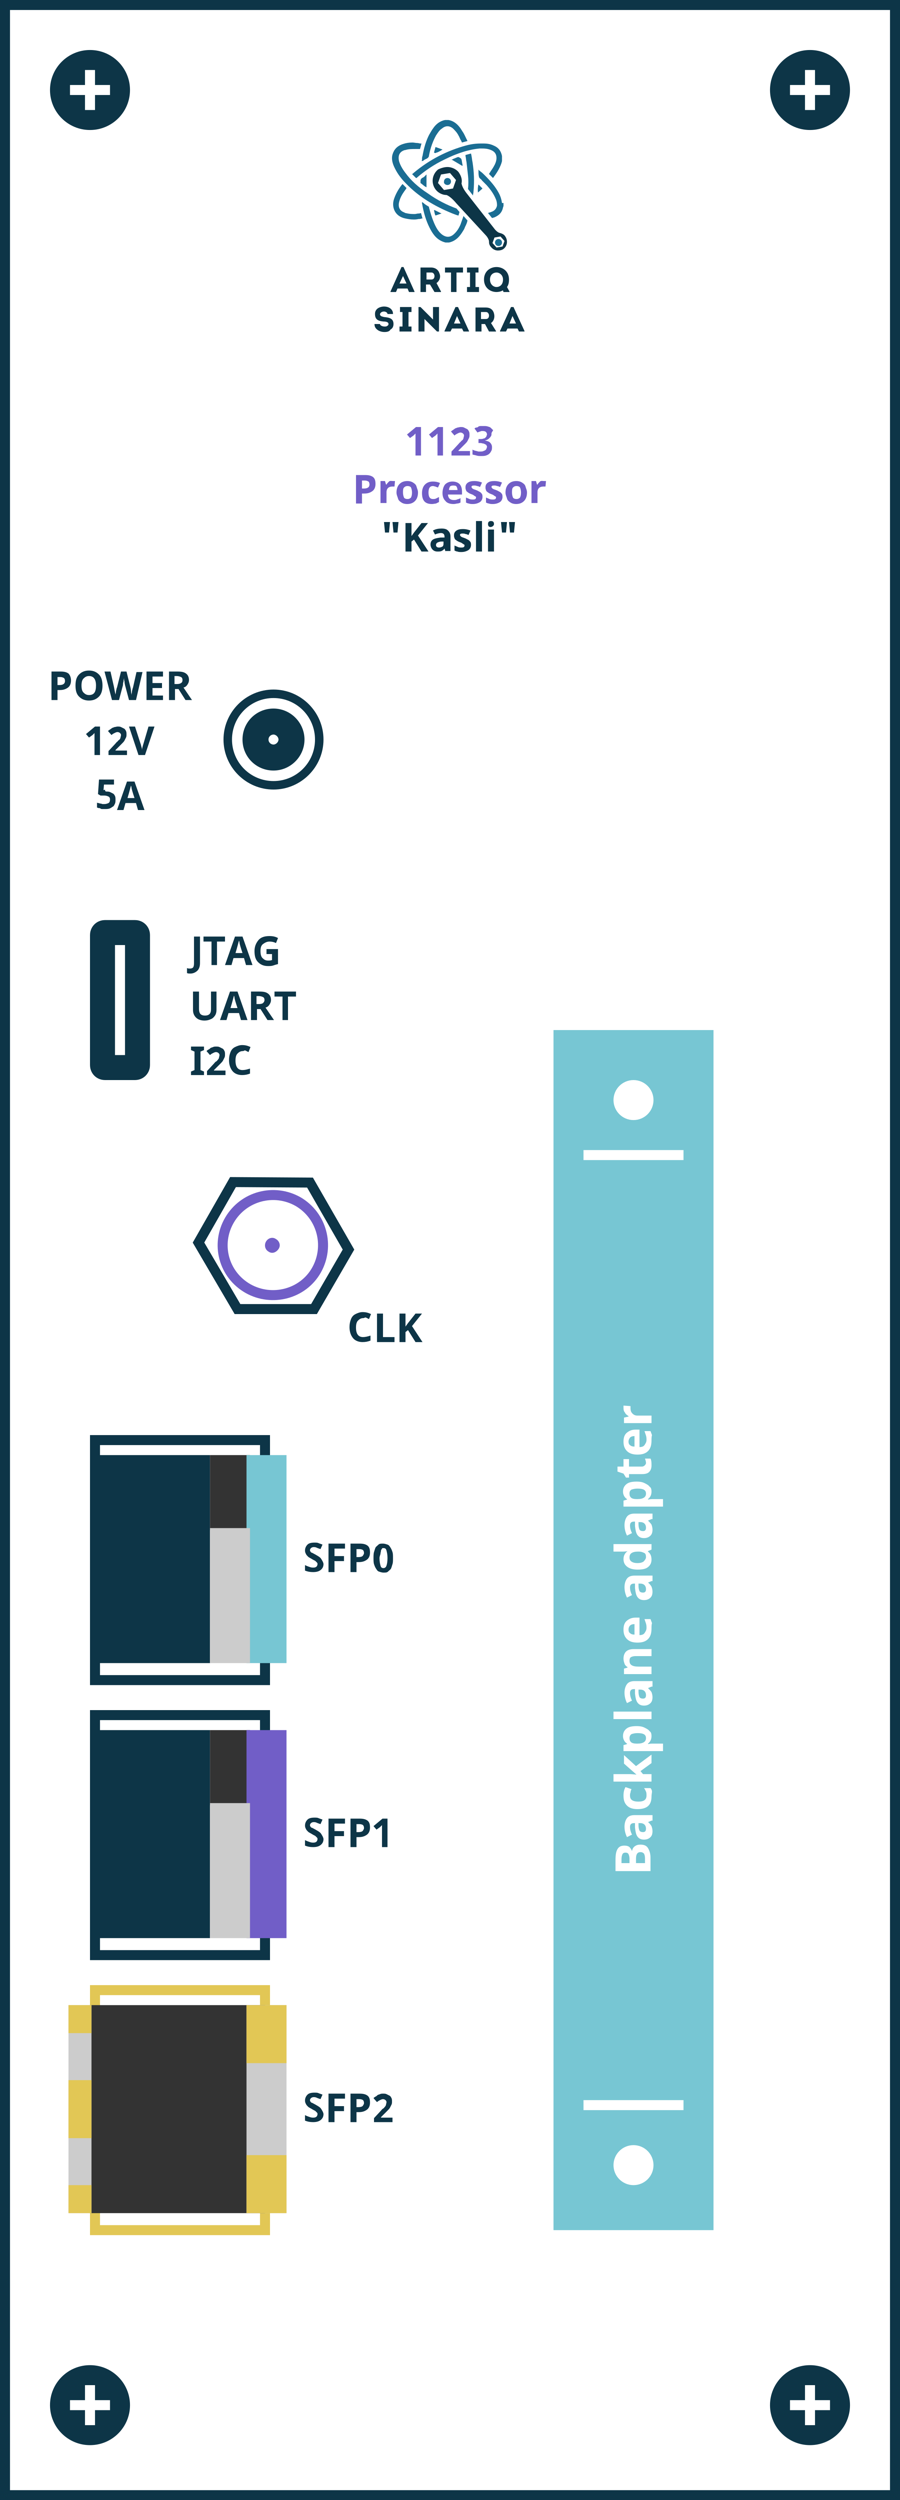 <?xml version="1.0" encoding="utf-8"?>
<!-- Generator: Adobe Illustrator 18.1.1, SVG Export Plug-In . SVG Version: 6.00 Build 0)  -->
<svg version="1.1" id="Kasli_with_backplane" xmlns="http://www.w3.org/2000/svg" xmlns:xlink="http://www.w3.org/1999/xlink"
	 x="0px" y="0px" viewBox="3579 147 180 500" enable-background="new 3579 147 180 500" xml:space="preserve">
<g id="Group_134_1_" transform="translate(1855 446)">
	<g id="Rectangle_1_5_" transform="translate(-1855 -446)">
		<rect x="3579" y="147" fill="#FFFFFF" width="180" height="500"/>
		<rect x="3580" y="148" fill="none" stroke="#0D3547" stroke-width="2" width="178" height="498"/>
	</g>
	<g id="Group_17_2_" transform="translate(-1513 -533)">
		<circle id="Ellipse_6_5_" fill="#0D3547" cx="3399" cy="252" r="8"/>
		<rect id="Rectangle_2_5_" x="3398" y="248" fill="#FFFFFF" width="2" height="8"/>
		<rect id="Rectangle_3_5_" x="3395" y="251" fill="#FFFFFF" width="8" height="2"/>
	</g>
	<g id="Group_18_5_" transform="translate(-1657 -533)">
		<circle id="Ellipse_6-2_5_" fill="#0D3547" cx="3399" cy="252" r="8"/>
		<rect id="Rectangle_2-2_5_" x="3398" y="248" fill="#FFFFFF" width="2" height="8"/>
		<rect id="Rectangle_3-2_5_" x="3395" y="251" fill="#FFFFFF" width="8" height="2"/>
	</g>
	<g id="Group_75_2_" transform="translate(-1513 -70)">
		<circle id="Ellipse_6-3_2_" fill="#0D3547" cx="3399" cy="252" r="8"/>
		<rect id="Rectangle_2-3_2_" x="3398" y="248" fill="#FFFFFF" width="2" height="8"/>
		<rect id="Rectangle_3-3_2_" x="3395" y="251" fill="#FFFFFF" width="8" height="2"/>
	</g>
	<g id="Group_76_2_" transform="translate(-1657 -70)">
		<circle id="Ellipse_6-4_2_" fill="#0D3547" cx="3399" cy="252" r="8"/>
		<rect id="Rectangle_2-4_2_" x="3398" y="248" fill="#FFFFFF" width="2" height="8"/>
		<rect id="Rectangle_3-4_2_" x="3395" y="251" fill="#FFFFFF" width="8" height="2"/>
	</g>
	<g enable-background="new    ">
		<path fill="#0D3547" d="M1738.2-162.9c0,0.6-0.2,1.1-0.6,1.4c-0.4,0.3-0.9,0.5-1.6,0.5h-0.5v2h-1.2v-5.7h1.8
			c0.7,0,1.2,0.1,1.6,0.4C1738-164,1738.2-163.5,1738.2-162.9z M1735.5-162h0.4c0.4,0,0.7-0.1,0.8-0.2c0.2-0.1,0.3-0.4,0.3-0.6
			c0-0.3-0.1-0.5-0.2-0.6c-0.2-0.1-0.4-0.2-0.7-0.2h-0.6V-162z"/>
		<path fill="#0D3547" d="M1744.5-161.9c0,0.9-0.2,1.7-0.7,2.2s-1.1,0.8-2,0.8s-1.5-0.3-2-0.8s-0.7-1.2-0.7-2.2s0.2-1.7,0.7-2.2
			c0.5-0.5,1.1-0.8,2-0.8c0.9,0,1.5,0.3,2,0.8S1744.5-162.8,1744.5-161.9z M1740.3-161.9c0,0.6,0.1,1.1,0.4,1.4s0.6,0.5,1.1,0.5
			c1,0,1.4-0.6,1.4-1.9c0-1.3-0.5-1.9-1.4-1.9c-0.5,0-0.8,0.2-1.1,0.5C1740.4-163,1740.3-162.5,1740.3-161.9z"/>
		<path fill="#0D3547" d="M1751.2-159h-1.4l-0.8-3c0-0.1-0.1-0.3-0.1-0.7c-0.1-0.3-0.1-0.6-0.1-0.7c0,0.1-0.1,0.4-0.1,0.7
			c-0.1,0.3-0.1,0.5-0.1,0.7l-0.8,3h-1.4l-1.5-5.7h1.2l0.7,3.1c0.1,0.6,0.2,1.1,0.3,1.5c0-0.1,0.1-0.4,0.1-0.7
			c0.1-0.3,0.1-0.6,0.2-0.7l0.8-3.2h1.1l0.8,3.2c0,0.1,0.1,0.4,0.1,0.7s0.1,0.5,0.1,0.8c0-0.2,0.1-0.5,0.1-0.8
			c0.1-0.3,0.1-0.5,0.2-0.7l0.7-3.1h1.2L1751.2-159z"/>
		<path fill="#0D3547" d="M1756.6-159h-3.3v-5.7h3.3v1h-2.1v1.3h1.9v1h-1.9v1.5h2.1V-159z"/>
		<path fill="#0D3547" d="M1759-161.2v2.2h-1.2v-5.7h1.7c0.8,0,1.3,0.1,1.7,0.4c0.4,0.3,0.6,0.7,0.6,1.3c0,0.3-0.1,0.6-0.3,0.9
			c-0.2,0.3-0.4,0.5-0.8,0.6l1.7,2.5h-1.3l-1.4-2.2H1759z M1759-162.2h0.4c0.4,0,0.7-0.1,0.8-0.2c0.2-0.1,0.3-0.3,0.3-0.6
			c0-0.3-0.1-0.5-0.3-0.6c-0.2-0.1-0.5-0.2-0.9-0.2h-0.4V-162.2z"/>
	</g>
	<g enable-background="new    ">
		<path fill="#0D3547" d="M1744.1-148h-1.2v-3.3c0-0.1,0-0.1,0-0.2c0-0.1,0-0.2,0-0.3s0-0.2,0-0.3s0-0.2,0-0.3c0,0,0,0-0.1,0.1
			s-0.1,0.1-0.1,0.1s-0.1,0.1-0.1,0.1c0,0-0.1,0.1-0.1,0.1l-0.7,0.5l-0.6-0.7l1.8-1.5h1V-148z"/>
		<path fill="#0D3547" d="M1749.5-148h-3.8v-0.8l1.3-1.4c0.2-0.2,0.3-0.4,0.5-0.5c0.1-0.2,0.3-0.3,0.4-0.4c0.1-0.1,0.2-0.3,0.2-0.4
			s0.1-0.3,0.1-0.5c0-0.2-0.1-0.3-0.2-0.4c-0.1-0.1-0.3-0.2-0.5-0.2c-0.2,0-0.4,0.1-0.6,0.2c-0.2,0.1-0.4,0.2-0.6,0.4l-0.7-0.8
			c0.1-0.1,0.2-0.2,0.4-0.3c0.1-0.1,0.3-0.2,0.4-0.3c0.2-0.1,0.3-0.1,0.5-0.2c0.2,0,0.4-0.1,0.6-0.1c0.3,0,0.5,0,0.7,0.1
			c0.2,0.1,0.4,0.2,0.6,0.3c0.2,0.1,0.3,0.3,0.4,0.5s0.1,0.4,0.1,0.7c0,0.2,0,0.4-0.1,0.6s-0.2,0.4-0.3,0.6
			c-0.1,0.2-0.3,0.4-0.5,0.6c-0.2,0.2-0.4,0.4-0.6,0.6l-0.7,0.7v0.1h2.3V-148z"/>
		<path fill="#0D3547" d="M1753.7-153.7h1.2l-1.9,5.7h-1.3l-1.9-5.7h1.2l1.1,3.4c0.1,0.2,0.1,0.4,0.2,0.7c0.1,0.3,0.1,0.5,0.1,0.6
			c0-0.2,0.1-0.7,0.3-1.3L1753.7-153.7z"/>
	</g>
	<g enable-background="new    ">
		<path fill="#0D3547" d="M1745.3-140.7c0.2,0,0.5,0,0.7,0.1s0.4,0.2,0.6,0.3s0.3,0.3,0.4,0.5c0.1,0.2,0.1,0.5,0.1,0.7
			c0,0.3,0,0.6-0.1,0.8c-0.1,0.2-0.2,0.5-0.4,0.6s-0.4,0.3-0.7,0.4s-0.6,0.1-1,0.1c-0.1,0-0.3,0-0.4,0s-0.3,0-0.4-0.1
			s-0.3-0.1-0.4-0.1c-0.1,0-0.2-0.1-0.3-0.1v-1c0.1,0.1,0.2,0.1,0.3,0.1c0.1,0,0.2,0.1,0.4,0.1s0.3,0.1,0.4,0.1c0.1,0,0.3,0,0.4,0
			c0.3,0,0.6-0.1,0.8-0.2c0.2-0.1,0.3-0.4,0.3-0.7c0-0.3-0.1-0.5-0.3-0.6c-0.2-0.1-0.5-0.2-0.8-0.2c-0.1,0-0.1,0-0.2,0
			c-0.1,0-0.2,0-0.2,0s-0.1,0-0.2,0c-0.1,0-0.1,0-0.2,0l-0.5-0.3l0.2-2.9h3v1h-2l-0.1,1.1c0.1,0,0.2,0,0.3-0.1
			C1745-140.7,1745.2-140.7,1745.3-140.7z"/>
		<path fill="#0D3547" d="M1751.6-137l-0.4-1.4h-2.1l-0.4,1.4h-1.3l2-5.7h1.5l2,5.7H1751.6z M1750.9-139.4c-0.4-1.2-0.6-1.9-0.6-2.1
			c0-0.2-0.1-0.3-0.1-0.4c-0.1,0.3-0.3,1.2-0.7,2.5H1750.9z"/>
	</g>
	<g id="Rectangle_19_1_" transform="translate(-1837 -267)">
		<path fill="#FFFFFF" d="M3582,152h6c1.7,0,3,1.3,3,3v26c0,1.7-1.3,3-3,3h-6c-1.7,0-3-1.3-3-3v-26C3579,153.3,3580.3,152,3582,152z
			"/>
		<path fill="none" stroke="#0D3547" stroke-width="5" d="M3582,154.5h6c0.3,0,0.5,0.2,0.5,0.5v26c0,0.3-0.2,0.5-0.5,0.5h-6
			c-0.3,0-0.5-0.2-0.5-0.5v-26C3581.5,154.7,3581.7,154.5,3582,154.5z"/>
	</g>
	<g enable-background="new    ">
		<path fill="#0D3547" d="M1762.1-104.3c-0.3,0-0.5,0-0.7-0.1v-1c0.2,0.1,0.4,0.1,0.6,0.1c0.3,0,0.5-0.1,0.6-0.2s0.2-0.4,0.2-0.8
			v-5.4h1.2v5.3c0,0.7-0.2,1.2-0.5,1.5S1762.7-104.3,1762.1-104.3z"/>
		<path fill="#0D3547" d="M1767.5-106h-1.2v-4.7h-1.6v-1h4.3v1h-1.6V-106z"/>
		<path fill="#0D3547" d="M1773.2-106l-0.4-1.4h-2.1l-0.4,1.4h-1.3l2-5.7h1.5l2,5.7H1773.2z M1772.5-108.4c-0.4-1.2-0.6-1.9-0.6-2.1
			s-0.1-0.3-0.1-0.4c-0.1,0.3-0.3,1.2-0.7,2.5H1772.5z"/>
		<path fill="#0D3547" d="M1777.3-109.2h2.3v3c-0.4,0.1-0.7,0.2-1,0.3s-0.7,0.1-1,0.1c-0.9,0-1.5-0.3-2-0.8s-0.7-1.2-0.7-2.2
			c0-0.9,0.3-1.6,0.8-2.2s1.3-0.8,2.2-0.8c0.6,0,1.2,0.1,1.7,0.4l-0.4,1c-0.4-0.2-0.8-0.3-1.3-0.3c-0.5,0-0.9,0.2-1.3,0.5
			s-0.5,0.8-0.5,1.4c0,0.6,0.1,1.1,0.4,1.4s0.6,0.5,1.1,0.5c0.3,0,0.5,0,0.8-0.1v-1.2h-1.1V-109.2z"/>
	</g>
	<g enable-background="new    ">
		<path fill="#0D3547" d="M1767.3-100.7v3.7c0,0.4-0.1,0.8-0.3,1.1s-0.5,0.6-0.8,0.7c-0.4,0.2-0.8,0.3-1.3,0.3
			c-0.7,0-1.3-0.2-1.7-0.6s-0.6-0.9-0.6-1.5v-3.7h1.2v3.5c0,0.4,0.1,0.8,0.3,1s0.5,0.3,0.9,0.3c0.4,0,0.7-0.1,0.9-0.3s0.3-0.5,0.3-1
			v-3.5H1767.3z"/>
		<path fill="#0D3547" d="M1772.2-95l-0.4-1.4h-2.1l-0.4,1.4h-1.3l2-5.7h1.5l2,5.7H1772.2z M1771.5-97.4c-0.4-1.2-0.6-1.9-0.6-2.1
			s-0.1-0.3-0.1-0.4c-0.1,0.3-0.3,1.2-0.7,2.5H1771.5z"/>
		<path fill="#0D3547" d="M1775.4-97.2v2.2h-1.2v-5.7h1.7c0.8,0,1.3,0.1,1.7,0.4s0.6,0.7,0.6,1.3c0,0.3-0.1,0.6-0.3,0.9
			s-0.4,0.5-0.8,0.6l1.7,2.5h-1.3l-1.4-2.2H1775.4z M1775.4-98.2h0.4c0.4,0,0.7-0.1,0.8-0.2s0.3-0.3,0.3-0.6c0-0.3-0.1-0.5-0.3-0.6
			s-0.5-0.2-0.9-0.2h-0.4V-98.2z"/>
		<path fill="#0D3547" d="M1781.7-95h-1.2v-4.7h-1.6v-1h4.3v1h-1.6V-95z"/>
	</g>
	<g enable-background="new    ">
		<path fill="#0D3547" d="M1764.8-84h-2.6v-0.7l0.7-0.3v-3.7l-0.7-0.3v-0.7h2.6v0.7l-0.7,0.3v3.7l0.7,0.3V-84z"/>
		<path fill="#0D3547" d="M1769.2-84h-3.8v-0.8l1.3-1.4c0.2-0.2,0.3-0.4,0.5-0.5s0.3-0.3,0.4-0.4s0.2-0.3,0.2-0.4s0.1-0.3,0.1-0.5
			c0-0.2-0.1-0.3-0.2-0.4s-0.3-0.2-0.5-0.2c-0.2,0-0.4,0.1-0.6,0.2s-0.4,0.2-0.6,0.4l-0.7-0.8c0.1-0.1,0.2-0.2,0.4-0.3
			s0.3-0.2,0.4-0.3s0.3-0.1,0.5-0.2s0.4-0.1,0.6-0.1c0.3,0,0.5,0,0.7,0.1s0.4,0.2,0.6,0.3s0.3,0.3,0.4,0.5s0.1,0.4,0.1,0.7
			c0,0.2,0,0.4-0.1,0.6s-0.2,0.4-0.3,0.6s-0.3,0.4-0.5,0.6s-0.4,0.4-0.6,0.6l-0.7,0.7v0.1h2.3V-84z"/>
		<path fill="#0D3547" d="M1772.6-88.8c-0.5,0-0.8,0.2-1.1,0.5s-0.4,0.8-0.4,1.4c0,1.3,0.5,1.9,1.4,1.9c0.4,0,0.9-0.1,1.5-0.3v1
			c-0.5,0.2-1,0.3-1.6,0.3c-0.8,0-1.5-0.3-1.9-0.8s-0.7-1.2-0.7-2.2c0-0.6,0.1-1.1,0.3-1.6s0.5-0.8,0.9-1s0.9-0.4,1.4-0.4
			c0.6,0,1.1,0.1,1.7,0.4l-0.4,1c-0.2-0.1-0.4-0.2-0.6-0.3S1772.8-88.8,1772.6-88.8z"/>
	</g>
	<g id="Group_115_1_" transform="translate(-565 -115)">
		<g enable-background="new    ">
			<path fill="#0D3547" d="M2361.7,79.6c-0.5,0-0.8,0.2-1.1,0.5s-0.4,0.8-0.4,1.4c0,1.3,0.5,1.9,1.4,1.9c0.4,0,0.9-0.1,1.5-0.3v1
				c-0.5,0.2-1,0.3-1.6,0.3c-0.8,0-1.5-0.3-1.9-0.8s-0.7-1.2-0.7-2.2c0-0.6,0.1-1.1,0.3-1.6s0.5-0.8,0.9-1s0.9-0.4,1.4-0.4
				c0.6,0,1.1,0.1,1.7,0.4l-0.4,1c-0.2-0.1-0.4-0.2-0.6-0.3S2361.9,79.6,2361.7,79.6z"/>
			<path fill="#0D3547" d="M2364.4,84.4v-5.7h1.2v4.7h2.3v1H2364.4z"/>
			<path fill="#0D3547" d="M2373.5,84.4h-1.4l-1.5-2.4l-0.5,0.4v2h-1.2v-5.7h1.2v2.6l0.5-0.7l1.5-1.9h1.3l-2,2.5L2373.5,84.4z"/>
		</g>
	</g>
	<g id="Rectangle_20_1_" transform="translate(-1837 -159)">
		<rect x="3579" y="147" fill="#FFFFFF" width="36" height="50"/>
		<rect x="3580" y="148" fill="none" stroke="#0D3547" stroke-width="2" width="34" height="48"/>
	</g>
	<rect id="Rectangle_21_1_" x="1742" y="-8" fill="#0D3547" width="24" height="41.6"/>
	<rect id="Rectangle_22_1_" x="1766" y="-8" fill="#333333" width="8" height="15"/>
	<rect id="Rectangle_23_1_" x="1773.3" y="-8" fill="#77C6D3" width="8" height="41.6"/>
	<rect id="Rectangle_24_1_" x="1766" y="6.6" fill="#CCCCCC" width="8" height="27"/>
	<g enable-background="new    ">
		<path fill="#0D3547" d="M1788.7,13.8c0,0.5-0.2,0.9-0.6,1.2s-0.9,0.4-1.5,0.4c-0.6,0-1.1-0.1-1.6-0.3V14c0.4,0.2,0.7,0.3,1,0.4
			s0.5,0.1,0.7,0.1c0.3,0,0.5-0.1,0.6-0.2s0.2-0.3,0.2-0.5c0-0.1,0-0.2-0.1-0.3s-0.2-0.2-0.3-0.3s-0.4-0.2-0.7-0.4
			c-0.3-0.2-0.6-0.3-0.8-0.5s-0.3-0.3-0.4-0.5s-0.2-0.4-0.2-0.7c0-0.5,0.2-0.9,0.5-1.2c0.3-0.3,0.8-0.4,1.4-0.4c0.3,0,0.6,0,0.8,0.1
			s0.6,0.2,0.8,0.3l-0.4,0.9c-0.3-0.1-0.6-0.2-0.8-0.3s-0.4-0.1-0.6-0.1c-0.2,0-0.4,0.1-0.5,0.2s-0.2,0.2-0.2,0.4
			c0,0.1,0,0.2,0.1,0.3s0.1,0.2,0.2,0.2s0.4,0.2,0.8,0.4c0.5,0.3,0.9,0.5,1.1,0.8S1788.7,13.5,1788.7,13.8z"/>
		<path fill="#0D3547" d="M1790.9,15.4h-1.2V9.7h3.3v1h-2.1v1.5h1.9v1h-1.9V15.4z"/>
		<path fill="#0D3547" d="M1798,11.5c0,0.6-0.2,1.1-0.6,1.4s-0.9,0.5-1.6,0.5h-0.5v2h-1.2V9.7h1.8c0.7,0,1.2,0.1,1.6,0.4
			S1798,10.9,1798,11.5z M1795.3,12.4h0.4c0.4,0,0.7-0.1,0.8-0.2s0.3-0.4,0.3-0.6c0-0.3-0.1-0.5-0.2-0.6s-0.4-0.2-0.7-0.2h-0.6V12.4
			z"/>
		<path fill="#0D3547" d="M1802.6,12.6c0,0.5,0,0.9-0.1,1.2s-0.2,0.7-0.3,0.9s-0.4,0.4-0.6,0.6s-0.5,0.2-0.9,0.2
			c-0.3,0-0.6-0.1-0.9-0.2s-0.4-0.3-0.6-0.6s-0.3-0.6-0.4-0.9s-0.1-0.8-0.1-1.2s0-0.9,0.1-1.2s0.2-0.7,0.3-0.9s0.4-0.4,0.6-0.6
			s0.5-0.2,0.9-0.2c0.3,0,0.6,0.1,0.9,0.2s0.4,0.3,0.6,0.6c0.2,0.3,0.3,0.6,0.4,0.9S1802.6,12.1,1802.6,12.6z M1799.9,12.6
			c0,0.7,0.1,1.1,0.2,1.5s0.3,0.5,0.6,0.5c0.3,0,0.5-0.2,0.6-0.5s0.2-0.8,0.2-1.5c0-0.7-0.1-1.1-0.2-1.5s-0.3-0.5-0.6-0.5
			c-0.1,0-0.3,0-0.3,0.1s-0.2,0.2-0.2,0.4s-0.1,0.4-0.1,0.6S1799.9,12.2,1799.9,12.6z"/>
	</g>
	<g id="Group_116_1_" transform="translate(0 59)">
		<g id="Rectangle_25_1_" transform="translate(-1837 -163)">
			<rect x="3579" y="147" fill="#FFFFFF" width="36" height="50"/>
			<rect x="3580" y="148" fill="none" stroke="#0D3547" stroke-width="2" width="34" height="48"/>
		</g>
		<rect id="Rectangle_26_1_" x="1742" y="-12" fill="#0D3547" width="24" height="41.6"/>
		<rect id="Rectangle_27_1_" x="1766" y="-12" fill="#333333" width="8" height="15"/>
		<rect id="Rectangle_28_1_" x="1773.3" y="-12" fill="#715EC7" width="8" height="41.6"/>
		<rect id="Rectangle_29_1_" x="1766" y="2.6" fill="#CCCCCC" width="8" height="27"/>
		<g enable-background="new    ">
			<path fill="#0D3547" d="M1788.7,9.8c0,0.5-0.2,0.9-0.6,1.2s-0.9,0.4-1.5,0.4c-0.6,0-1.1-0.1-1.6-0.3V10c0.4,0.2,0.7,0.3,1,0.4
				s0.5,0.1,0.7,0.1c0.3,0,0.5-0.1,0.6-0.2s0.2-0.3,0.2-0.5c0-0.1,0-0.2-0.1-0.3s-0.2-0.2-0.3-0.3s-0.4-0.2-0.7-0.4
				c-0.3-0.2-0.6-0.3-0.8-0.5s-0.3-0.3-0.4-0.5c-0.1-0.2-0.2-0.4-0.2-0.7c0-0.5,0.2-0.9,0.5-1.2c0.3-0.3,0.8-0.4,1.4-0.4
				c0.3,0,0.6,0,0.8,0.1s0.6,0.2,0.8,0.3l-0.4,0.9c-0.3-0.1-0.6-0.2-0.8-0.3s-0.4-0.1-0.6-0.1c-0.2,0-0.4,0.1-0.5,0.2
				s-0.2,0.2-0.2,0.4c0,0.1,0,0.2,0.1,0.3s0.1,0.2,0.2,0.2s0.4,0.2,0.8,0.4c0.5,0.3,0.9,0.5,1.1,0.8S1788.7,9.5,1788.7,9.8z"/>
			<path fill="#0D3547" d="M1790.9,11.4h-1.2V5.7h3.3v1h-2.1v1.5h1.9v1h-1.9V11.4z"/>
			<path fill="#0D3547" d="M1798,7.5c0,0.6-0.2,1.1-0.6,1.4s-0.9,0.5-1.6,0.5h-0.5v2h-1.2V5.7h1.8c0.7,0,1.2,0.1,1.6,0.4
				S1798,6.9,1798,7.5z M1795.3,8.4h0.4c0.4,0,0.7-0.1,0.8-0.2s0.3-0.4,0.3-0.6c0-0.3-0.1-0.5-0.2-0.6s-0.4-0.2-0.7-0.2h-0.6V8.4z"
				/>
			<path fill="#0D3547" d="M1801.6,11.4h-1.2V8.1c0-0.1,0-0.1,0-0.2s0-0.2,0-0.3s0-0.2,0-0.3s0-0.2,0-0.3c0,0,0,0-0.1,0.1
				s-0.1,0.1-0.1,0.1s-0.1,0.1-0.1,0.1s-0.1,0.1-0.1,0.1l-0.7,0.5l-0.6-0.7l1.8-1.5h1V11.4z"/>
		</g>
	</g>
	<g id="Group_117_1_" transform="translate(0 -5)">
		<g id="Rectangle_25-2_1_" transform="translate(-1837 -44)">
			<rect x="3579" y="147" fill="#FFFFFF" width="36" height="50"/>
			<rect x="3580" y="148" fill="none" stroke="#E2C755" stroke-width="2" width="34" height="48"/>
		</g>
		<rect id="Rectangle_26-2_1_" x="1742" y="107" fill="#333333" width="35" height="41.6"/>
		<rect id="Rectangle_28-2_1_" x="1773.3" y="107" fill="#CCCCCC" width="8" height="41.6"/>
		<g enable-background="new    ">
			<path fill="#0D3547" d="M1788.7,128.8c0,0.5-0.2,0.9-0.6,1.2s-0.9,0.4-1.5,0.4c-0.6,0-1.1-0.1-1.6-0.3V129c0.4,0.2,0.7,0.3,1,0.4
				s0.5,0.1,0.7,0.1c0.3,0,0.5-0.1,0.6-0.2s0.2-0.3,0.2-0.5c0-0.1,0-0.2-0.1-0.3s-0.2-0.2-0.3-0.3s-0.4-0.2-0.7-0.4
				c-0.3-0.2-0.6-0.3-0.8-0.5s-0.3-0.3-0.4-0.5s-0.2-0.4-0.2-0.7c0-0.5,0.2-0.9,0.5-1.2c0.3-0.3,0.8-0.4,1.4-0.4
				c0.3,0,0.6,0,0.8,0.1s0.6,0.2,0.8,0.3l-0.4,0.9c-0.3-0.1-0.6-0.2-0.8-0.3s-0.4-0.1-0.6-0.1c-0.2,0-0.4,0.1-0.5,0.2
				s-0.2,0.2-0.2,0.4c0,0.1,0,0.2,0.1,0.3s0.1,0.2,0.2,0.2s0.4,0.2,0.8,0.4c0.5,0.3,0.9,0.5,1.1,0.8S1788.7,128.5,1788.7,128.8z"/>
			<path fill="#0D3547" d="M1790.9,130.4h-1.2v-5.7h3.3v1h-2.1v1.5h1.9v1h-1.9V130.4z"/>
			<path fill="#0D3547" d="M1798,126.5c0,0.6-0.2,1.1-0.6,1.4s-0.9,0.5-1.6,0.5h-0.5v2h-1.2v-5.7h1.8c0.7,0,1.2,0.1,1.6,0.4
				S1798,125.9,1798,126.5z M1795.3,127.4h0.4c0.4,0,0.7-0.1,0.8-0.2s0.3-0.4,0.3-0.6c0-0.3-0.1-0.5-0.2-0.6s-0.4-0.2-0.7-0.2h-0.6
				V127.4z"/>
			<path fill="#0D3547" d="M1802.6,130.4h-3.8v-0.8l1.3-1.4c0.2-0.2,0.3-0.4,0.5-0.5s0.3-0.3,0.4-0.4s0.2-0.3,0.2-0.4
				s0.1-0.3,0.1-0.5c0-0.2-0.1-0.3-0.2-0.4s-0.3-0.2-0.5-0.2c-0.2,0-0.4,0.1-0.6,0.2s-0.4,0.2-0.6,0.4l-0.7-0.8
				c0.1-0.1,0.2-0.2,0.4-0.3s0.3-0.2,0.4-0.3s0.3-0.1,0.5-0.2s0.4-0.1,0.6-0.1c0.3,0,0.5,0,0.7,0.1s0.4,0.2,0.6,0.3s0.3,0.3,0.4,0.5
				s0.1,0.4,0.1,0.7c0,0.2,0,0.4-0.1,0.6s-0.2,0.4-0.3,0.6s-0.3,0.4-0.5,0.6s-0.4,0.4-0.6,0.6l-0.7,0.7v0.1h2.3V130.4z"/>
		</g>
		<rect id="Rectangle_30_1_" x="1773.3" y="137" fill="#E2C755" width="8" height="11.6"/>
		<rect id="Rectangle_31_1_" x="1773.3" y="107" fill="#E2C755" width="8" height="11.6"/>
		<rect id="Rectangle_35_1_" x="1737.7" y="107" fill="#CCCCCC" width="4.6" height="41.6"/>
		<rect id="Rectangle_32_1_" x="1737.7" y="143" fill="#E2C755" width="4.6" height="5.6"/>
		<rect id="Rectangle_33_1_" x="1737.7" y="107" fill="#E2C755" width="4.6" height="5.6"/>
		<rect id="Rectangle_34_1_" x="1737.7" y="122" fill="#E2C755" width="4.6" height="11.6"/>
	</g>
	<g id="Group_93_7_">
		<g>
			<path id="Intersection_1_24_" fill="none" stroke="#0D3547" stroke-width="2" d="M1786.8-37.2l-15.3,0l-7.8-13.3l6.9-12.1
				l15.4,0.1l7.7,13.4L1786.8-37.2z"/>
			<path fill="none" stroke="#715EC7" stroke-width="2" stroke-miterlimit="10" d="M1769.9-55c2.8-4.8,8.9-6.4,13.7-3.7
				c4.8,2.8,6.4,8.9,3.7,13.7s-8.9,6.4-13.7,3.7C1768.7-44.1,1767.1-50.2,1769.9-55z"/>
			<path fill="#715EC7" d="M1777.2-50.7c0.4-0.7,1.3-1,2-0.5c0.7,0.4,1,1.3,0.5,2s-1.3,1-2,0.5C1777-49.1,1776.8-50,1777.2-50.7z"/>
		</g>
	</g>
	<g>
		<path id="Path_34_11_" fill="#0D3547" d="M1768.7-151.1c0-5.5,4.5-10,10-10s10,4.5,10,10s-4.5,10-10,10S1768.7-145.6,1768.7-151.1
			z"/>
		<path id="Path_34_10_" fill="#FFFFFF" d="M1770.4-151.1c0-4.6,3.7-8.3,8.3-8.3c4.6,0,8.3,3.7,8.3,8.3s-3.7,8.3-8.3,8.3
			C1774.1-142.8,1770.4-146.5,1770.4-151.1z"/>
		<path id="Path_34_9_" fill="#0D3547" d="M1772.5-151.1c0-3.5,2.8-6.2,6.2-6.2s6.2,2.8,6.2,6.2s-2.8,6.2-6.2,6.2
			S1772.5-147.6,1772.5-151.1z"/>
		<path id="Path_34_2_" fill="#FFFFFF" d="M1777.7-151.1c0-0.6,0.5-1,1-1s1,0.5,1,1s-0.5,1-1,1S1777.7-150.5,1777.7-151.1z"/>
	</g>
</g>
<g id="Group_22_2_" transform="translate(-300 750)">
	<g id="Rectangle_6_1_" transform="translate(-1399 -77)">
		<rect x="5388.7" y="-320" fill="#77C6D3" width="32" height="240"/>
		<rect x="5389.7" y="-319" fill="#77C6D3" width="30" height="238"/>
	</g>
	<rect id="Rectangle_7_3_" x="3995.7" y="-373" fill="#FFFFFF" width="20" height="2"/>
	<rect id="Rectangle_8_1_" x="3995.7" y="-183" fill="#FFFFFF" width="20" height="2"/>
	<g>
		<path fill="#FFFFFF" d="M4002.1-228.8v-2.2c0-1,0.1-1.7,0.4-2.2c0.3-0.5,0.7-0.7,1.4-0.7c0.4,0,0.8,0.1,1,0.3s0.4,0.5,0.5,0.8h0
			c0.1-0.5,0.3-0.8,0.6-1s0.6-0.3,1.1-0.3c0.7,0,1.2,0.2,1.5,0.7s0.5,1.1,0.5,1.9v2.7H4002.1z M4004.9-230.4v-0.9
			c0-0.4-0.1-0.7-0.2-0.9s-0.3-0.3-0.6-0.3c-0.3,0-0.5,0.1-0.6,0.3c-0.1,0.2-0.2,0.5-0.2,1v0.8H4004.9z M4006.1-230.4h1.9v-1
			c0-0.4-0.1-0.7-0.2-0.9c-0.2-0.2-0.4-0.3-0.7-0.3c-0.6,0-0.9,0.4-0.9,1.3V-230.4z"/>
		<path fill="#FFFFFF" d="M4009.3-238.9l-0.7,0.3v0c0.3,0.2,0.5,0.5,0.7,0.8c0.1,0.3,0.2,0.6,0.2,1c0,0.5-0.1,0.9-0.4,1.2
			s-0.7,0.5-1.3,0.5c-0.6,0-1-0.2-1.3-0.6c-0.3-0.4-0.4-1-0.5-1.8l0-0.9h-0.2c-0.6,0-0.8,0.3-0.8,0.8c0,0.4,0.1,0.9,0.4,1.5l-1,0.5
			c-0.3-0.6-0.5-1.3-0.5-2.1c0-0.7,0.2-1.3,0.5-1.7s0.8-0.6,1.5-0.6h3.6V-238.9z M4006.7-238.5l0,0.6c0,0.4,0.1,0.8,0.2,1
			c0.1,0.2,0.4,0.3,0.7,0.3c0.4,0,0.6-0.2,0.6-0.7c0-0.3-0.1-0.6-0.3-0.8s-0.5-0.3-0.8-0.3H4006.7z"/>
		<path fill="#FFFFFF" d="M4009.3-243.7c0,1.7-0.9,2.5-2.8,2.5c-0.9,0-1.6-0.2-2.1-0.7c-0.5-0.5-0.7-1.1-0.7-2
			c0-0.6,0.1-1.2,0.4-1.7l1.2,0.4c-0.1,0.2-0.2,0.5-0.2,0.7c-0.1,0.2-0.1,0.4-0.1,0.6c0,0.8,0.5,1.2,1.7,1.2c1.1,0,1.6-0.4,1.6-1.2
			c0-0.3,0-0.6-0.1-0.8c-0.1-0.2-0.2-0.5-0.4-0.7h1.3c0.2,0.2,0.3,0.5,0.3,0.7S4009.3-244.1,4009.3-243.7z"/>
		<path fill="#FFFFFF" d="M4006.3-248.1l-0.8-0.7l-1.7-1.5v-1.7l2.4,2.2l3.1-2.3v1.7l-2.2,1.6l0.5,0.6h1.7v1.5h-7.6v-1.5h3.4
			L4006.3-248.1L4006.3-248.1z"/>
		<path fill="#FFFFFF" d="M4009.3-255.8c0,0.6-0.2,1.1-0.7,1.5v0.1c0.5-0.1,0.7-0.1,0.8-0.1h2.2v1.5h-7.9v-1.2l0.7-0.2v-0.1
			c-0.5-0.3-0.8-0.9-0.8-1.5c0-0.6,0.2-1.1,0.7-1.5c0.5-0.4,1.2-0.5,2.1-0.5c0.6,0,1.1,0.1,1.5,0.3s0.8,0.4,1,0.7
			C4009.2-256.6,4009.3-256.3,4009.3-255.8z M4004.9-255.4c0,0.4,0.1,0.6,0.3,0.8c0.2,0.2,0.6,0.3,1.1,0.3h0.2c0.6,0,1-0.1,1.3-0.3
			s0.4-0.5,0.4-0.8c0-0.7-0.5-1-1.7-1c-0.5,0-0.9,0.1-1.2,0.2C4005-256,4004.9-255.7,4004.9-255.4z"/>
		<path fill="#FFFFFF" d="M4009.3-260.7v1.5h-7.6v-1.5H4009.3z"/>
		<path fill="#FFFFFF" d="M4009.3-265.7l-0.7,0.3v0c0.3,0.3,0.5,0.5,0.7,0.8c0.1,0.3,0.2,0.6,0.2,1c0,0.5-0.1,0.9-0.4,1.2
			s-0.7,0.5-1.3,0.5c-0.6,0-1-0.2-1.3-0.6c-0.3-0.4-0.4-1-0.5-1.8l0-0.9h-0.2c-0.6,0-0.8,0.3-0.8,0.8c0,0.4,0.1,0.9,0.4,1.5l-1,0.5
			c-0.3-0.6-0.5-1.3-0.5-2.1c0-0.7,0.2-1.3,0.5-1.7s0.8-0.6,1.5-0.6h3.6V-265.7z M4006.7-265.2l0,0.6c0,0.4,0.1,0.8,0.2,1
			c0.1,0.2,0.4,0.3,0.7,0.3c0.4,0,0.6-0.2,0.6-0.7c0-0.3-0.1-0.6-0.3-0.8s-0.5-0.3-0.8-0.3H4006.7z"/>
		<path fill="#FFFFFF" d="M4009.3-273.3v1.5h-3.2c-0.4,0-0.7,0.1-0.9,0.2c-0.2,0.1-0.3,0.4-0.3,0.7c0,0.4,0.1,0.7,0.4,0.9
			c0.3,0.2,0.7,0.3,1.4,0.3h2.6v1.5h-5.5v-1.1l0.7-0.2v-0.1c-0.3-0.2-0.5-0.4-0.6-0.7c-0.1-0.3-0.2-0.6-0.2-1c0-0.6,0.2-1.1,0.5-1.4
			c0.3-0.3,0.8-0.5,1.5-0.5H4009.3z"/>
		<path fill="#FFFFFF" d="M4009.3-277.3c0,0.9-0.2,1.6-0.7,2.1c-0.5,0.5-1.2,0.7-2.1,0.7c-0.9,0-1.6-0.2-2.1-0.7
			c-0.5-0.5-0.7-1.1-0.7-1.9c0-0.8,0.2-1.4,0.7-1.8s1-0.6,1.8-0.6h0.7v3.5c0.4,0,0.8-0.1,1-0.4s0.4-0.6,0.4-1c0-0.3,0-0.6-0.1-0.9
			s-0.2-0.6-0.3-0.9h1.2c0.1,0.3,0.2,0.5,0.3,0.8C4009.3-278.1,4009.3-277.7,4009.3-277.3z M4004.7-277.1c0,0.3,0.1,0.6,0.3,0.7
			c0.2,0.2,0.5,0.3,0.9,0.3v-2.1c-0.4,0-0.7,0.1-0.9,0.3C4004.8-277.7,4004.7-277.4,4004.7-277.1z"/>
		<path fill="#FFFFFF" d="M4009.3-286.8l-0.7,0.3v0c0.3,0.2,0.5,0.5,0.7,0.8c0.1,0.3,0.2,0.6,0.2,1c0,0.5-0.1,0.9-0.4,1.2
			s-0.7,0.5-1.3,0.5c-0.6,0-1-0.2-1.3-0.6c-0.3-0.4-0.4-1-0.5-1.8l0-0.9h-0.2c-0.6,0-0.8,0.3-0.8,0.8c0,0.4,0.1,0.9,0.4,1.5l-1,0.5
			c-0.3-0.6-0.5-1.3-0.5-2.1c0-0.7,0.2-1.3,0.5-1.7s0.8-0.6,1.5-0.6h3.6V-286.8z M4006.7-286.4l0,0.6c0,0.4,0.1,0.8,0.2,1
			c0.1,0.2,0.4,0.3,0.7,0.3c0.4,0,0.6-0.2,0.6-0.7c0-0.3-0.1-0.6-0.3-0.8s-0.5-0.3-0.8-0.3H4006.7z"/>
		<path fill="#FFFFFF" d="M4009.3-291.1c0,0.6-0.2,1.1-0.7,1.5s-1.2,0.5-2.1,0.5c-0.9,0-1.6-0.2-2.1-0.6c-0.5-0.4-0.7-0.9-0.7-1.5
			c0-0.7,0.3-1.2,0.8-1.6v0c-0.4,0.1-0.8,0.1-1.1,0.1h-1.7v-1.5h7.6v1.1l-0.7,0.3v0.1C4009.1-292.3,4009.3-291.8,4009.3-291.1z
			 M4008.2-291.6c0-0.4-0.1-0.7-0.3-0.8s-0.6-0.3-1.1-0.3h-0.2c-0.6,0-1,0.1-1.3,0.3s-0.4,0.5-0.4,0.9c0,0.3,0.1,0.6,0.4,0.8
			c0.3,0.2,0.7,0.3,1.2,0.3s0.9-0.1,1.2-0.3C4008-291,4008.2-291.3,4008.2-291.6z"/>
		<path fill="#FFFFFF" d="M4009.3-299.2l-0.7,0.3v0c0.3,0.3,0.5,0.5,0.7,0.8c0.1,0.3,0.2,0.6,0.2,1c0,0.5-0.1,0.9-0.4,1.2
			s-0.7,0.5-1.3,0.5c-0.6,0-1-0.2-1.3-0.6c-0.3-0.4-0.4-1-0.5-1.8l0-0.9h-0.2c-0.6,0-0.8,0.3-0.8,0.8c0,0.4,0.1,0.9,0.4,1.5l-1,0.5
			c-0.3-0.6-0.5-1.3-0.5-2.1c0-0.7,0.2-1.3,0.5-1.7s0.8-0.6,1.5-0.6h3.6V-299.2z M4006.7-298.7l0,0.6c0,0.4,0.1,0.8,0.2,1
			c0.1,0.2,0.4,0.3,0.7,0.3c0.4,0,0.6-0.2,0.6-0.7c0-0.3-0.1-0.6-0.3-0.8s-0.5-0.3-0.8-0.3H4006.7z"/>
		<path fill="#FFFFFF" d="M4009.3-304.7c0,0.6-0.2,1.1-0.7,1.5v0.1c0.5-0.1,0.7-0.1,0.8-0.1h2.2v1.5h-7.9v-1.2l0.7-0.2v-0.1
			c-0.5-0.3-0.8-0.9-0.8-1.5c0-0.6,0.2-1.1,0.7-1.5c0.5-0.4,1.2-0.5,2.1-0.5c0.6,0,1.1,0.1,1.5,0.3s0.8,0.4,1,0.7
			C4009.2-305.5,4009.3-305.2,4009.3-304.7z M4004.9-304.3c0,0.4,0.1,0.6,0.3,0.8c0.2,0.2,0.6,0.3,1.1,0.3h0.2c0.6,0,1-0.1,1.3-0.3
			s0.4-0.5,0.4-0.8c0-0.7-0.5-1-1.7-1c-0.5,0-0.9,0.1-1.2,0.2C4005-304.9,4004.9-304.7,4004.9-304.3z"/>
		<path fill="#FFFFFF" d="M4008.2-310.4c0-0.3-0.1-0.6-0.2-0.9h1.1c0.2,0.4,0.2,0.8,0.2,1.4c0,0.6-0.2,1-0.5,1.3
			c-0.3,0.3-0.8,0.4-1.4,0.4h-2.6v0.7h-0.6l-0.5-0.8l-1.2-0.4v-1h1.2v-1.5h1.1v1.5h2.6c0.2,0,0.4-0.1,0.5-0.2
			S4008.2-310.2,4008.2-310.4z"/>
		<path fill="#FFFFFF" d="M4009.3-314.9c0,0.9-0.2,1.6-0.7,2.1c-0.5,0.5-1.2,0.7-2.1,0.7c-0.9,0-1.6-0.2-2.1-0.7
			c-0.5-0.5-0.7-1.1-0.7-1.9c0-0.8,0.2-1.4,0.7-1.8s1-0.6,1.8-0.6h0.7v3.5c0.4,0,0.8-0.1,1-0.4s0.4-0.6,0.4-1c0-0.3,0-0.6-0.1-0.9
			s-0.2-0.6-0.3-0.9h1.2c0.1,0.3,0.2,0.5,0.3,0.8C4009.3-315.7,4009.3-315.3,4009.3-314.9z M4004.7-314.7c0,0.3,0.1,0.6,0.3,0.7
			c0.2,0.2,0.5,0.3,0.9,0.3v-2.1c-0.4,0-0.7,0.1-0.9,0.3C4004.8-315.2,4004.7-315,4004.7-314.7z"/>
		<path fill="#FFFFFF" d="M4003.7-321.4c0-0.2,0-0.4,0-0.5l1.4,0.1c0,0.1,0,0.3,0,0.4c0,0.5,0.1,0.8,0.4,1.1s0.6,0.4,1,0.4h2.8v1.5
			h-5.5v-1.1l0.9-0.2v-0.1c-0.3-0.2-0.6-0.4-0.7-0.7C4003.8-320.7,4003.7-321,4003.7-321.4z"/>
	</g>
	<circle id="Ellipse_7_2_" fill="#FFFFFF" cx="4005.7" cy="-170" r="4"/>
	<circle id="Ellipse_8_1_" fill="#FFFFFF" cx="4005.7" cy="-383" r="4"/>
</g>
<g>
	<path fill="#715EC7" d="M3663.3,238.1h-1.2v-3.3c0-0.1,0-0.1,0-0.2c0-0.1,0-0.2,0-0.3s0-0.2,0-0.3s0-0.2,0-0.3c0,0,0,0-0.1,0.1
		s-0.1,0.1-0.1,0.1s-0.1,0.1-0.1,0.1c0,0-0.1,0.1-0.1,0.1l-0.7,0.5l-0.6-0.7l1.8-1.5h1V238.1z"/>
	<path fill="#715EC7" d="M3667.7,238.1h-1.2v-3.3c0-0.1,0-0.1,0-0.2c0-0.1,0-0.2,0-0.3s0-0.2,0-0.3s0-0.2,0-0.3c0,0,0,0-0.1,0.1
		s-0.1,0.1-0.1,0.1s-0.1,0.1-0.1,0.1c0,0-0.1,0.1-0.1,0.1l-0.7,0.5l-0.6-0.7l1.8-1.5h1V238.1z"/>
	<path fill="#715EC7" d="M3673.1,238.1h-3.8v-0.8l1.3-1.4c0.2-0.2,0.3-0.4,0.5-0.5c0.1-0.2,0.3-0.3,0.4-0.4c0.1-0.1,0.2-0.3,0.2-0.4
		s0.1-0.3,0.1-0.5c0-0.2-0.1-0.3-0.2-0.4c-0.1-0.1-0.3-0.2-0.5-0.2c-0.2,0-0.4,0.1-0.6,0.2c-0.2,0.1-0.4,0.2-0.6,0.4l-0.7-0.8
		c0.1-0.1,0.2-0.2,0.4-0.3c0.1-0.1,0.3-0.2,0.4-0.3c0.2-0.1,0.3-0.1,0.5-0.2c0.2,0,0.4-0.1,0.6-0.1c0.3,0,0.5,0,0.7,0.1
		c0.2,0.1,0.4,0.2,0.6,0.3c0.2,0.1,0.3,0.3,0.4,0.5s0.1,0.4,0.1,0.7c0,0.2,0,0.4-0.1,0.6s-0.2,0.4-0.3,0.6c-0.1,0.2-0.3,0.4-0.5,0.6
		c-0.2,0.2-0.4,0.4-0.6,0.6l-0.7,0.7v0.1h2.3V238.1z"/>
	<path fill="#715EC7" d="M3677.3,233.7c0,0.2,0,0.4-0.1,0.5c-0.1,0.2-0.2,0.3-0.3,0.4c-0.1,0.1-0.2,0.2-0.4,0.3
		c-0.1,0.1-0.3,0.1-0.5,0.2v0c0.5,0.1,0.8,0.2,1,0.4c0.2,0.2,0.4,0.5,0.4,0.9c0,0.2,0,0.5-0.1,0.7s-0.2,0.4-0.4,0.6
		c-0.2,0.2-0.4,0.3-0.7,0.4c-0.3,0.1-0.6,0.1-1,0.1c-0.3,0-0.6,0-0.9-0.1c-0.3-0.1-0.5-0.1-0.8-0.2v-1c0.1,0.1,0.2,0.1,0.4,0.2
		c0.1,0,0.3,0.1,0.4,0.1c0.1,0,0.3,0.1,0.4,0.1c0.1,0,0.2,0,0.4,0c0.2,0,0.4,0,0.6-0.1s0.3-0.1,0.4-0.2c0.1-0.1,0.2-0.2,0.2-0.3
		c0-0.1,0.1-0.2,0.1-0.3c0-0.1,0-0.2-0.1-0.3c0-0.1-0.1-0.2-0.2-0.2c-0.1-0.1-0.2-0.1-0.4-0.2c-0.2,0-0.4-0.1-0.6-0.1h-0.4v-0.8h0.4
		c0.2,0,0.4,0,0.6-0.1c0.2,0,0.3-0.1,0.4-0.2c0.1-0.1,0.2-0.2,0.2-0.3s0.1-0.2,0.1-0.3c0-0.2-0.1-0.4-0.2-0.5
		c-0.1-0.1-0.3-0.2-0.6-0.2c-0.1,0-0.2,0-0.3,0c-0.1,0-0.2,0.1-0.3,0.1c-0.1,0-0.2,0.1-0.3,0.1c-0.1,0-0.1,0.1-0.2,0.1l-0.6-0.8
		c0.1-0.1,0.2-0.2,0.4-0.2s0.3-0.1,0.4-0.2c0.2-0.1,0.3-0.1,0.5-0.1c0.2,0,0.4,0,0.6,0c0.3,0,0.5,0,0.8,0.1s0.4,0.1,0.6,0.3
		s0.3,0.3,0.4,0.4S3677.3,233.4,3677.3,233.7z"/>
	<path fill="#715EC7" d="M3654.1,243.8c0,0.6-0.2,1.1-0.6,1.4c-0.4,0.3-0.9,0.5-1.6,0.5h-0.5v2h-1.2V242h1.8c0.7,0,1.2,0.1,1.6,0.4
		C3654,242.7,3654.1,243.2,3654.1,243.8z M3651.4,244.7h0.4c0.4,0,0.7-0.1,0.8-0.2c0.2-0.1,0.3-0.4,0.3-0.6c0-0.3-0.1-0.5-0.2-0.6
		c-0.2-0.1-0.4-0.2-0.7-0.2h-0.6V244.7z"/>
	<path fill="#715EC7" d="M3657.6,243.2c0.2,0,0.3,0,0.4,0l-0.1,1.1c-0.1,0-0.2,0-0.4,0c-0.4,0-0.7,0.1-0.9,0.3
		c-0.2,0.2-0.3,0.5-0.3,0.8v2.2h-1.2v-4.4h0.9l0.2,0.7h0.1c0.1-0.2,0.3-0.4,0.5-0.6S3657.3,243.2,3657.6,243.2z"/>
	<path fill="#715EC7" d="M3662.6,245.5c0,0.7-0.2,1.3-0.6,1.7s-0.9,0.6-1.6,0.6c-0.4,0-0.8-0.1-1.1-0.3s-0.6-0.4-0.7-0.8
		s-0.3-0.7-0.3-1.2c0-0.7,0.2-1.3,0.6-1.7c0.4-0.4,0.9-0.6,1.6-0.6c0.4,0,0.8,0.1,1.1,0.3s0.6,0.4,0.7,0.8S3662.6,245,3662.6,245.5z
		 M3659.6,245.5c0,0.4,0.1,0.8,0.2,1c0.1,0.2,0.4,0.3,0.7,0.3c0.3,0,0.5-0.1,0.7-0.3c0.1-0.2,0.2-0.5,0.2-1c0-0.4-0.1-0.8-0.2-1
		s-0.4-0.3-0.7-0.3c-0.3,0-0.5,0.1-0.7,0.3S3659.6,245.1,3659.6,245.5z"/>
	<path fill="#715EC7" d="M3665.4,247.8c-1.4,0-2-0.7-2-2.2c0-0.7,0.2-1.3,0.6-1.7c0.4-0.4,0.9-0.6,1.6-0.6c0.5,0,1,0.1,1.4,0.3
		l-0.4,0.9c-0.2-0.1-0.4-0.1-0.5-0.2c-0.2,0-0.3-0.1-0.5-0.1c-0.6,0-0.9,0.4-0.9,1.3c0,0.9,0.3,1.3,0.9,1.3c0.2,0,0.4,0,0.6-0.1
		s0.4-0.2,0.6-0.3v1c-0.2,0.1-0.4,0.2-0.6,0.3C3666,247.7,3665.7,247.8,3665.4,247.8z"/>
	<path fill="#715EC7" d="M3669.7,247.8c-0.7,0-1.3-0.2-1.6-0.6c-0.4-0.4-0.6-0.9-0.6-1.6c0-0.7,0.2-1.3,0.5-1.7
		c0.4-0.4,0.9-0.6,1.5-0.6c0.6,0,1.1,0.2,1.4,0.5s0.5,0.8,0.5,1.5v0.6h-2.8c0,0.3,0.1,0.6,0.3,0.8s0.5,0.3,0.8,0.3
		c0.3,0,0.5,0,0.7-0.1s0.5-0.1,0.7-0.3v0.9c-0.2,0.1-0.4,0.2-0.7,0.2C3670.3,247.7,3670.1,247.8,3669.7,247.8z M3669.6,244.1
		c-0.3,0-0.5,0.1-0.6,0.2c-0.1,0.2-0.2,0.4-0.2,0.7h1.7c0-0.3-0.1-0.5-0.2-0.7S3669.8,244.1,3669.6,244.1z"/>
	<path fill="#715EC7" d="M3675.5,246.4c0,0.4-0.2,0.8-0.5,1c-0.3,0.2-0.8,0.4-1.4,0.4c-0.3,0-0.6,0-0.8-0.1c-0.2,0-0.4-0.1-0.6-0.2
		v-1c0.2,0.1,0.5,0.2,0.7,0.3s0.5,0.1,0.7,0.1c0.4,0,0.6-0.1,0.6-0.4c0-0.1,0-0.2-0.1-0.2c-0.1-0.1-0.2-0.1-0.3-0.2
		s-0.3-0.2-0.6-0.3c-0.3-0.1-0.6-0.3-0.7-0.4c-0.2-0.1-0.3-0.3-0.3-0.4c-0.1-0.2-0.1-0.3-0.1-0.6c0-0.4,0.2-0.7,0.5-0.9
		s0.7-0.3,1.3-0.3c0.5,0,1,0.1,1.5,0.3l-0.4,0.9c-0.2-0.1-0.4-0.2-0.6-0.2c-0.2-0.1-0.4-0.1-0.6-0.1c-0.4,0-0.5,0.1-0.5,0.3
		c0,0.1,0.1,0.2,0.2,0.3s0.4,0.2,0.7,0.3c0.3,0.1,0.6,0.3,0.8,0.4c0.2,0.1,0.3,0.3,0.4,0.4C3675.5,246,3675.5,246.2,3675.5,246.4z"
		/>
	<path fill="#715EC7" d="M3679.5,246.4c0,0.4-0.2,0.8-0.5,1c-0.3,0.2-0.8,0.4-1.4,0.4c-0.3,0-0.6,0-0.8-0.1c-0.2,0-0.4-0.1-0.6-0.2
		v-1c0.2,0.1,0.5,0.2,0.7,0.3s0.5,0.1,0.7,0.1c0.4,0,0.6-0.1,0.6-0.4c0-0.1,0-0.2-0.1-0.2c-0.1-0.1-0.2-0.1-0.3-0.2
		s-0.3-0.2-0.6-0.3c-0.3-0.1-0.6-0.3-0.7-0.4c-0.2-0.1-0.3-0.3-0.3-0.4c-0.1-0.2-0.1-0.3-0.1-0.6c0-0.4,0.2-0.7,0.5-0.9
		s0.7-0.3,1.3-0.3c0.5,0,1,0.1,1.5,0.3l-0.4,0.9c-0.2-0.1-0.4-0.2-0.6-0.2c-0.2-0.1-0.4-0.1-0.6-0.1c-0.4,0-0.5,0.1-0.5,0.3
		c0,0.1,0.1,0.2,0.2,0.3s0.4,0.2,0.7,0.3c0.3,0.1,0.6,0.3,0.8,0.4c0.2,0.1,0.3,0.3,0.4,0.4C3679.5,246,3679.5,246.2,3679.5,246.4z"
		/>
	<path fill="#715EC7" d="M3684.4,245.5c0,0.7-0.2,1.3-0.6,1.7s-0.9,0.6-1.6,0.6c-0.4,0-0.8-0.1-1.1-0.3s-0.6-0.4-0.7-0.8
		s-0.3-0.7-0.3-1.2c0-0.7,0.2-1.3,0.6-1.7c0.4-0.4,0.9-0.6,1.6-0.6c0.4,0,0.8,0.1,1.1,0.3s0.6,0.4,0.7,0.8S3684.4,245,3684.4,245.5z
		 M3681.4,245.5c0,0.4,0.1,0.8,0.2,1c0.1,0.2,0.4,0.3,0.7,0.3c0.3,0,0.5-0.1,0.7-0.3c0.1-0.2,0.2-0.5,0.2-1c0-0.4-0.1-0.8-0.2-1
		s-0.4-0.3-0.7-0.3c-0.3,0-0.5,0.1-0.7,0.3S3681.4,245.1,3681.4,245.5z"/>
	<path fill="#715EC7" d="M3687.8,243.2c0.2,0,0.3,0,0.4,0l-0.1,1.1c-0.1,0-0.2,0-0.4,0c-0.4,0-0.7,0.1-0.9,0.3
		c-0.2,0.2-0.3,0.5-0.3,0.8v2.2h-1.2v-4.4h0.9l0.2,0.7h0.1c0.1-0.2,0.3-0.4,0.5-0.6S3687.5,243.2,3687.8,243.2z"/>
	<path fill="#0D3547" d="M3657,251.4l-0.2,2.1h-0.8l-0.2-2.1H3657z M3658.7,251.4l-0.2,2.1h-0.8l-0.2-2.1H3658.7z"/>
	<path fill="#0D3547" d="M3664.7,257.3h-1.4l-1.5-2.4l-0.5,0.4v2h-1.2v-5.7h1.2v2.6l0.5-0.7l1.5-1.9h1.3l-2,2.5L3664.7,257.3z"/>
	<path fill="#0D3547" d="M3668.1,257.3l-0.2-0.6h0c-0.2,0.3-0.4,0.4-0.6,0.5c-0.2,0.1-0.5,0.1-0.8,0.1c-0.4,0-0.7-0.1-1-0.4
		c-0.2-0.2-0.4-0.6-0.4-1c0-0.5,0.2-0.8,0.5-1s0.8-0.3,1.5-0.4l0.8,0v-0.2c0-0.4-0.2-0.7-0.7-0.7c-0.3,0-0.8,0.1-1.2,0.3l-0.4-0.8
		c0.5-0.3,1.1-0.4,1.7-0.4c0.6,0,1,0.1,1.3,0.4s0.5,0.6,0.5,1.2v2.9H3668.1z M3667.8,255.3l-0.5,0c-0.3,0-0.6,0.1-0.8,0.2
		c-0.2,0.1-0.3,0.3-0.3,0.5c0,0.3,0.2,0.5,0.6,0.5c0.3,0,0.5-0.1,0.7-0.2c0.2-0.2,0.2-0.4,0.2-0.6V255.3z"/>
	<path fill="#0D3547" d="M3673.2,256c0,0.4-0.2,0.8-0.5,1c-0.3,0.2-0.8,0.4-1.4,0.4c-0.3,0-0.6,0-0.8-0.1c-0.2,0-0.4-0.1-0.6-0.2v-1
		c0.2,0.1,0.5,0.2,0.7,0.3s0.5,0.1,0.7,0.1c0.4,0,0.6-0.1,0.6-0.4c0-0.1,0-0.2-0.1-0.2c-0.1-0.1-0.2-0.1-0.3-0.2s-0.3-0.2-0.6-0.3
		c-0.3-0.1-0.6-0.3-0.7-0.4c-0.2-0.1-0.3-0.3-0.3-0.4c-0.1-0.2-0.1-0.3-0.1-0.6c0-0.4,0.2-0.7,0.5-0.9s0.7-0.3,1.3-0.3
		c0.5,0,1,0.1,1.5,0.3l-0.4,0.9c-0.2-0.1-0.4-0.2-0.6-0.2c-0.2-0.1-0.4-0.1-0.6-0.1c-0.4,0-0.5,0.1-0.5,0.3c0,0.1,0.1,0.2,0.2,0.3
		s0.4,0.2,0.7,0.3c0.3,0.1,0.6,0.3,0.8,0.4c0.2,0.1,0.3,0.3,0.4,0.4C3673.2,255.6,3673.2,255.8,3673.2,256z"/>
	<path fill="#0D3547" d="M3675.4,257.3h-1.2v-6.1h1.2V257.3z"/>
	<path fill="#0D3547" d="M3676.6,251.8c0-0.4,0.2-0.6,0.6-0.6c0.4,0,0.6,0.2,0.6,0.6c0,0.2-0.1,0.3-0.2,0.4
		c-0.1,0.1-0.3,0.2-0.5,0.2C3676.8,252.4,3676.6,252.2,3676.6,251.8z M3677.8,257.3h-1.2v-4.4h1.2V257.3z"/>
	<path fill="#0D3547" d="M3680.4,251.4l-0.2,2.1h-0.8l-0.2-2.1H3680.4z M3682,251.4l-0.2,2.1h-0.8l-0.2-2.1H3682z"/>
</g>
<g id="logo_12_">
	<path fill="#1A6D93" d="M3678.7,196.2c0.4,0,0.7-0.3,0.7-0.7c0-0.4-0.3-0.7-0.7-0.7s-0.7,0.3-0.7,0.7
		C3678,195.9,3678.3,196.2,3678.7,196.2z"/>
	<path fill="#1A6D93" d="M3661.4,181.8l0.8,0.8c0,0,0,0,0.1,0c1.6-1.4,3.5-2.7,5.6-3.7c2.6-1.3,4.9-2,7-2.2c0.2,0,0.4,0,0.6,0
		c0.7,0,1.3,0.1,1.9,0.4c0.6,0.3,0.9,0.8,0.9,1.5c0,0.5-0.2,1.1-0.5,1.6c-0.2,0.4-0.5,0.8-0.7,1.1c-0.1,0.2-0.2,0.3-0.3,0.5l0.8,0.8
		c0.6-0.8,1.3-1.8,1.7-3c0-0.1,0.1-0.3,0.1-0.4c0-0.1,0-0.1,0-0.2v-0.7c0,0,0,0,0,0c0,0,0-0.1,0-0.1c-0.2-1-0.7-1.7-1.7-2.1
		c-0.6-0.3-1.3-0.4-1.9-0.4c-0.2,0-0.4,0-0.6,0c-1,0-1.9,0.1-3,0.4c-3.7,1-7.3,2.8-10.5,5.5c-0.1,0.1-0.2,0.2-0.3,0.2
		C3661.5,181.8,3661.4,181.8,3661.4,181.8z"/>
	<path fill="#1A6D93" d="M3663.7,179.1c0.2-0.2,0.5-0.3,0.7-0.4c0.3-0.2,0.4-0.4,0.4-0.6c0.3-1.6,0.8-2.9,1.4-4
		c0.4-0.6,0.7-1.1,1.2-1.4c0.7-0.6,1.5-0.6,2.2,0c0.4,0.4,0.8,0.8,1.1,1.4c0.2,0.3,0.3,0.7,0.5,1c0.1,0.1,0.1,0.3,0.2,0.4l1.1-0.3
		c-0.1-0.2-0.2-0.4-0.3-0.6c-0.2-0.4-0.4-0.9-0.7-1.3c-0.8-1.4-1.7-2.1-2.8-2.3h-0.7c-1,0.2-1.8,0.8-2.4,1.7
		c-0.3,0.4-0.5,0.8-0.8,1.3c-0.6,1.2-1,2.5-1.3,4.2c-0.1,0.2-0.1,0.5-0.1,0.7c0,0.1,0,0.2-0.1,0.3
		C3663.5,179.2,3663.6,179.2,3663.7,179.1z"/>
	<path fill="#1A6D93" d="M3662.7,189.7c-0.3,0-0.5,0.1-0.7,0.1c-0.2,0-0.3,0-0.4,0c-0.6,0-1.1-0.1-1.5-0.2c-0.1,0-0.1,0-0.2-0.1
		c-0.9-0.3-1.3-1-1.1-2c0.2-0.9,0.6-1.6,1.1-2.3c0.1-0.1,0.2-0.3,0.3-0.4c0-0.1,0.1-0.1,0.1-0.2l-0.8-0.8c-0.6,0.7-1.3,1.8-1.7,3
		c-0.3,0.9-0.2,1.8,0.2,2.5c0.4,0.7,1.1,1.2,2.1,1.4c0.5,0.1,1,0.2,1.6,0.2c0.3,0,0.6,0,1-0.1c0.2,0,0.4,0,0.6-0.1
		c0.1,0,0.2,0,0.2,0l-0.3-1.1C3662.9,189.7,3662.8,189.7,3662.7,189.7z"/>
	<path fill="#1A6D93" d="M3661.5,189.8c0.1,0,0.3,0,0.4,0C3661.8,189.8,3661.6,189.8,3661.5,189.8z"/>
	<path fill="#1A6D93" d="M3660,189.6c0.4,0.1,0.9,0.2,1.5,0.2C3660.9,189.8,3660.4,189.7,3660,189.6z"/>
	<path fill="#1A6D93" d="M3661.5,191c-0.6,0-1.1-0.1-1.6-0.2C3660.4,190.9,3660.9,191,3661.5,191z"/>
	<path fill="#1A6D93" d="M3662.5,190.9c-0.4,0-0.7,0.1-1,0.1C3661.8,191,3662.1,190.9,3662.5,190.9z"/>
	<path fill="#1A6D93" d="M3671.5,179.9c-0.1-0.3-0.1-0.7-0.2-1c0-0.2-0.5-0.5-0.7-0.5c0,0,0,0,0,0c-0.3,0.1-0.7,0.3-1,0.4
		c-0.1,0.1-0.2,0.1-0.3,0.1l2.2,1.3L3671.5,179.9z"/>
	<path fill="#1A6D93" d="M3664.3,181.9C3664.2,181.9,3664.2,181.9,3664.3,181.9c-0.1,0.1-0.2,0.1-0.2,0.2c-0.2,0.2-0.4,0.4-0.7,0.5
		c-0.2,0.2-0.3,0.3-0.3,0.6c0,0.1,0,0.1,0,0.2c0,0.1,0,0.2,0,0.2c0.3,0.2,0.6,0.5,0.9,0.7c0.1,0,0.1,0.1,0.2,0.1c0,0,0.1,0,0.1,0.1
		c0,0,0,0,0,0L3664.3,181.9C3664.3,181.9,3664.3,181.9,3664.3,181.9z"/>
	<path fill="#1A6D93" d="M3666.4,177.5L3666.4,177.5c0.3-0.1,0.6-0.3,0.8-0.4l0.3-0.2l-1.4-0.5l-0.3,1.1c0.1,0.1,0.2,0.1,0.3,0.1
		c0.1,0,0.1,0,0.2-0.1C3666.3,177.5,3666.3,177.5,3666.4,177.5z"/>
	<path fill="#1A6D93" d="M3666.3,177.5C3666.3,177.5,3666.3,177.5,3666.3,177.5l0.1-0.1L3666.3,177.5
		C3666.3,177.5,3666.3,177.5,3666.3,177.5z"/>
	<path fill="#1A6D93" d="M3675.5,184.7l-0.8-0.8c-0.1,0.2-0.2,1.1-0.1,1.6L3675.5,184.7z"/>
	<path fill="#1A6D93" d="M3665.9,189C3665.9,189,3665.9,189,3665.9,189c-0.1,0-0.1,0.1-0.1,0.1c0.1,0.3,0.1,0.5,0.2,0.8l0.1,0.2
		l1.2-0.4l-0.2-0.1C3666.7,189.4,3666.3,189.2,3665.9,189C3666,189,3666,189,3665.9,189z"/>
	<path fill="#1A6D93" d="M3668.5,184c0.4,0,0.7-0.3,0.7-0.7c0-0.4-0.3-0.7-0.7-0.7c-0.4,0-0.7,0.3-0.7,0.7
		C3667.7,183.7,3668.1,184,3668.5,184z"/>
	<path fill="#0D3547" d="M3678.3,196.5l1.2-0.2l0.4-1.1l-0.8-0.9l-1.2,0.2l-0.4,1.1L3678.3,196.5 M3667.8,185l1.8-0.3l0.6-1.7
		l-1.2-1.4l-1.8,0.3l-0.6,1.7L3667.8,185 M3668.5,180.4c0.8,0,1.7,0.4,2.2,1c0.5,0.7,0.8,1.5,0.6,2.3c0.1,0.4,0.3,1.1,1.3,2.3
		c0,0,3.2,4.1,5.4,6.9c0.1,0.1,0.5,0.6,1,0.7c0.4,0.1,0.8,0.3,1,0.6c0.6,0.8,0.5,1.9-0.2,2.5c-0.3,0.3-0.8,0.4-1.2,0.4
		c-0.5,0-1-0.2-1.4-0.7c-0.3-0.3-0.4-0.7-0.4-1l0,0c0,0,0-0.1,0-0.1c0-0.4-0.4-1-0.6-1.2l-5.9-6.4c-1-1.2-1.7-1.6-2-1.7
		c-0.8,0-1.6-0.4-2.1-1c-1-1.2-0.9-3,0.4-4.1C3667.2,180.6,3667.9,180.4,3668.5,180.4"/>
	<path fill="#1A6D93" d="M3670.3,188.7L3670.3,188.7c-1.9-0.7-3.9-1.7-5.7-3c-2-1.3-3.4-2.6-4.5-4.1c-0.7-0.9-1.1-1.7-1.3-2.4
		c-0.2-0.9,0-1.6,0.7-2c0.2-0.1,0.4-0.2,0.6-0.2c0.6-0.2,1.3-0.2,2-0.2c0.1,0,0.2,0,0.3,0c0.1,0,0.2,0,0.3,0l0.3,0l0.3-1.1
		c-0.1,0-0.2,0-0.2,0c-0.2,0-0.4-0.1-0.6-0.1c-0.4,0-0.7-0.1-1-0.1c-0.7,0-1.3,0.1-1.9,0.3c-1.2,0.4-1.8,1.1-2.1,2.1
		c-0.2,0.7-0.1,1.5,0.3,2.4c0.5,1.1,1.2,2.2,2.4,3.4c2.5,2.6,5.6,4.5,9.3,6c0.3,0.1,0.5,0.2,0.8,0.3c0.1,0,0.2,0.1,0.4,0.1l0.2-0.7
		L3670.3,188.7z"/>
	<path fill="#1A6D93" d="M3679.4,187.6C3679.4,187.6,3679.4,187.6,3679.4,187.6c-0.1-0.7-0.3-1.4-0.7-2.1c-0.6-1.1-1.5-2.2-2.7-3.4
		c-0.3-0.3-0.6-0.6-0.9-0.8c-0.1-0.1-0.3-0.2-0.4-0.4v0c0,0,0,0,0,0.1l0,0.3c0,0.4,0,0.7,0.1,1.1c0,0.1,0.1,0.1,0.1,0.2
		c0.2,0.2,0.4,0.3,0.5,0.5c0.3,0.3,0.6,0.6,0.9,0.9c0.9,1,1.5,1.9,1.9,2.9c0.2,0.5,0.2,0.9,0.2,1.2c-0.1,0.6-0.5,1.1-1.2,1.3
		c-0.2,0.1-0.4,0.1-0.6,0.2l0.8,1c0.1,0,0.3-0.1,0.4-0.1c1-0.4,1.6-1,1.8-2l0.1-0.3V187.6C3679.4,187.6,3679.4,187.6,3679.4,187.6z"
		/>
	<path fill="#1A6D93" d="M3672.1,178.2c0.1,0.4,0.1,0.8,0.2,1.2c0.1,0.9,0.2,1.8,0.3,2.7c0.1,0.9,0.1,1.8,0,2.7l1,1.3
		c0-0.3,0.1-0.5,0.1-0.8c0.2-2,0.1-4-0.2-5.9c-0.1-0.4-0.1-0.8-0.2-1.2c0-0.2-0.1-0.4-0.1-0.5l-1.1,0.3c0,0,0,0,0,0.1
		C3672.1,178.1,3672.1,178.1,3672.1,178.2z"/>
	<path fill="#1A6D93" d="M3671.7,190.2c-0.2,0.6-0.4,1.1-0.6,1.7c-0.3,0.7-0.7,1.4-1.4,2c-0.7,0.6-1.5,0.6-2.3,0
		c-0.5-0.4-0.9-0.9-1.3-1.7c-0.5-1-0.9-2.2-1.3-3.7l0,0c0-0.1,0-0.2-0.1-0.2c-0.3-0.2-0.7-0.4-1-0.7c-0.1-0.1-0.2-0.1-0.3-0.2
		c0,0.1,0,0.2,0,0.2c0,0.2,0.1,0.4,0.1,0.6c0.4,2,0.9,3.4,1.6,4.7c0.6,1.1,1.4,2.2,3,2.6h0.7c1.4-0.3,2.2-1.3,2.8-2.3
		c0.2-0.3,0.3-0.5,0.4-0.8c0.2-0.4,0.4-0.8,0.5-1.3L3671.7,190.2z"/>
	<g>
		<path fill="#0D3547" d="M3655.9,213.4c-0.6,0-1.2-0.2-1.6-0.6c-0.3-0.3-0.4-0.6-0.4-1h1.1c0,0.3,0.5,0.5,0.9,0.5h0
			c0.2,0,0.4,0,0.5-0.1c0.2-0.1,0.3-0.2,0.3-0.4c0-0.4-0.5-0.5-1-0.5c-1.2-0.1-1.7-0.5-1.7-1.5c0-0.4,0.1-0.7,0.4-1
			c0.3-0.3,0.9-0.5,1.4-0.5c0.6,0,1.1,0.2,1.4,0.5c0.3,0.3,0.4,0.6,0.4,1h-1.1c0-0.3-0.4-0.5-0.7-0.5c-0.4,0-0.7,0.2-0.8,0.5
			c0,0.5,0.5,0.5,0.8,0.6c1.1,0.1,1.9,0.3,1.9,1.4c0,0.5-0.2,0.9-0.6,1.1C3656.9,213.3,3656.4,213.4,3655.9,213.4L3655.9,213.4z"/>
		<polygon fill="#0D3547" points="3658.9,213.3 3658.9,212.3 3659.5,212.3 3659.5,209.4 3659,209.4 3659,208.4 3661.3,208.4 
			3661.3,209.4 3660.7,209.4 3660.7,212.3 3661.3,212.3 3661.3,213.3 		"/>
		<polygon fill="#0D3547" points="3666.4,213.3 3663.9,210.8 3663.9,213.3 3662.7,213.3 3662.7,208.4 3663.1,208.4 3665.6,210.9 
			3665.6,208.4 3666.8,208.4 3666.8,213.3 		"/>
		<path fill="#0D3547" d="M3671.7,213.3l-0.3-0.6h-2l-0.3,0.6h-1.2v-0.1l2.2-4.8h0.5l2.2,4.8v0.1H3671.7z M3669.8,211.7h1.3
			l-0.7-1.5L3669.8,211.7z"/>
		<path fill="#0D3547" d="M3676.8,213.3l-0.8-1.5h-0.7v1.5h-1.2v-4.8h2.1c0.8,0,1.4,0.4,1.6,1.2c0.2,0.7,0,1.5-0.6,1.9l0,0l1,1.6
			v0.1H3676.8z M3675.2,210.8h1c0.4,0,0.6-0.3,0.6-0.7c0-0.3-0.2-0.7-0.6-0.7c-0.1,0-0.2,0-0.3,0c-0.1,0-0.2,0-0.3,0
			c-0.1,0-0.2,0-0.3,0h-0.1V210.8z"/>
		<path fill="#0D3547" d="M3682.8,213.3l-0.3-0.6h-2l-0.3,0.6h-1.2v-0.1l2.2-4.8h0.5l2.2,4.8v0.1H3682.8z M3680.9,211.7h1.3
			l-0.7-1.5L3680.9,211.7z"/>
	</g>
	<g>
		<path fill="#0D3547" d="M3658.9,203.7l0.7-1.5l0.7,1.5H3658.9z M3659.3,200.4l-2.2,4.9v0.1h1.1l0.3-0.7h2l0.3,0.7h1.1v-0.1
			l-2.2-4.9H3659.3z"/>
		<path fill="#0D3547" d="M3665.3,202.9h-1v-1.4h0.1c0.1,0,0.2,0,0.3,0c0.2,0,0.4,0,0.6,0c0.4,0,0.6,0.4,0.6,0.7
			C3665.9,202.6,3665.7,202.9,3665.3,202.9z M3666.3,203.6c0.6-0.4,0.9-1.2,0.6-1.9c-0.2-0.7-0.8-1.2-1.7-1.2h-2.1v4.9h1.1v-1.5h0.8
			l0.9,1.5h1.3v-0.1L3666.3,203.6L3666.3,203.6z"/>
		<polygon fill="#0D3547" points="3669.2,201.5 3669.2,205.4 3670.3,205.4 3670.3,201.5 3671.6,201.5 3671.6,200.5 3668,200.5 
			3668,201.5 		"/>
		<polygon fill="#0D3547" points="3672.4,200.5 3672.4,201.5 3673,201.5 3673,204.4 3672.4,204.4 3672.4,205.4 3674.8,205.4 
			3674.8,204.4 3674.1,204.4 3674.1,201.5 3674.7,201.5 3674.7,200.5 		"/>
		<path fill="#0D3547" d="M3678.3,204.4c-0.6,0-1.3-0.5-1.3-1.5c0-1,0.7-1.4,1.3-1.4c0.6,0,1.3,0.5,1.3,1.4
			C3679.6,204,3678.9,204.4,3678.3,204.4z M3680.4,204.4c0.3-0.4,0.4-0.9,0.4-1.5c0-1.7-1.3-2.5-2.5-2.5s-2.5,0.8-2.5,2.5
			c0,1.7,1.3,2.5,2.5,2.5c0.4,0,0.9-0.1,1.2-0.3l0.1,0l0.1,0.3h1.2v-0.1L3680.4,204.4L3680.4,204.4z"/>
	</g>
</g>
</svg>
